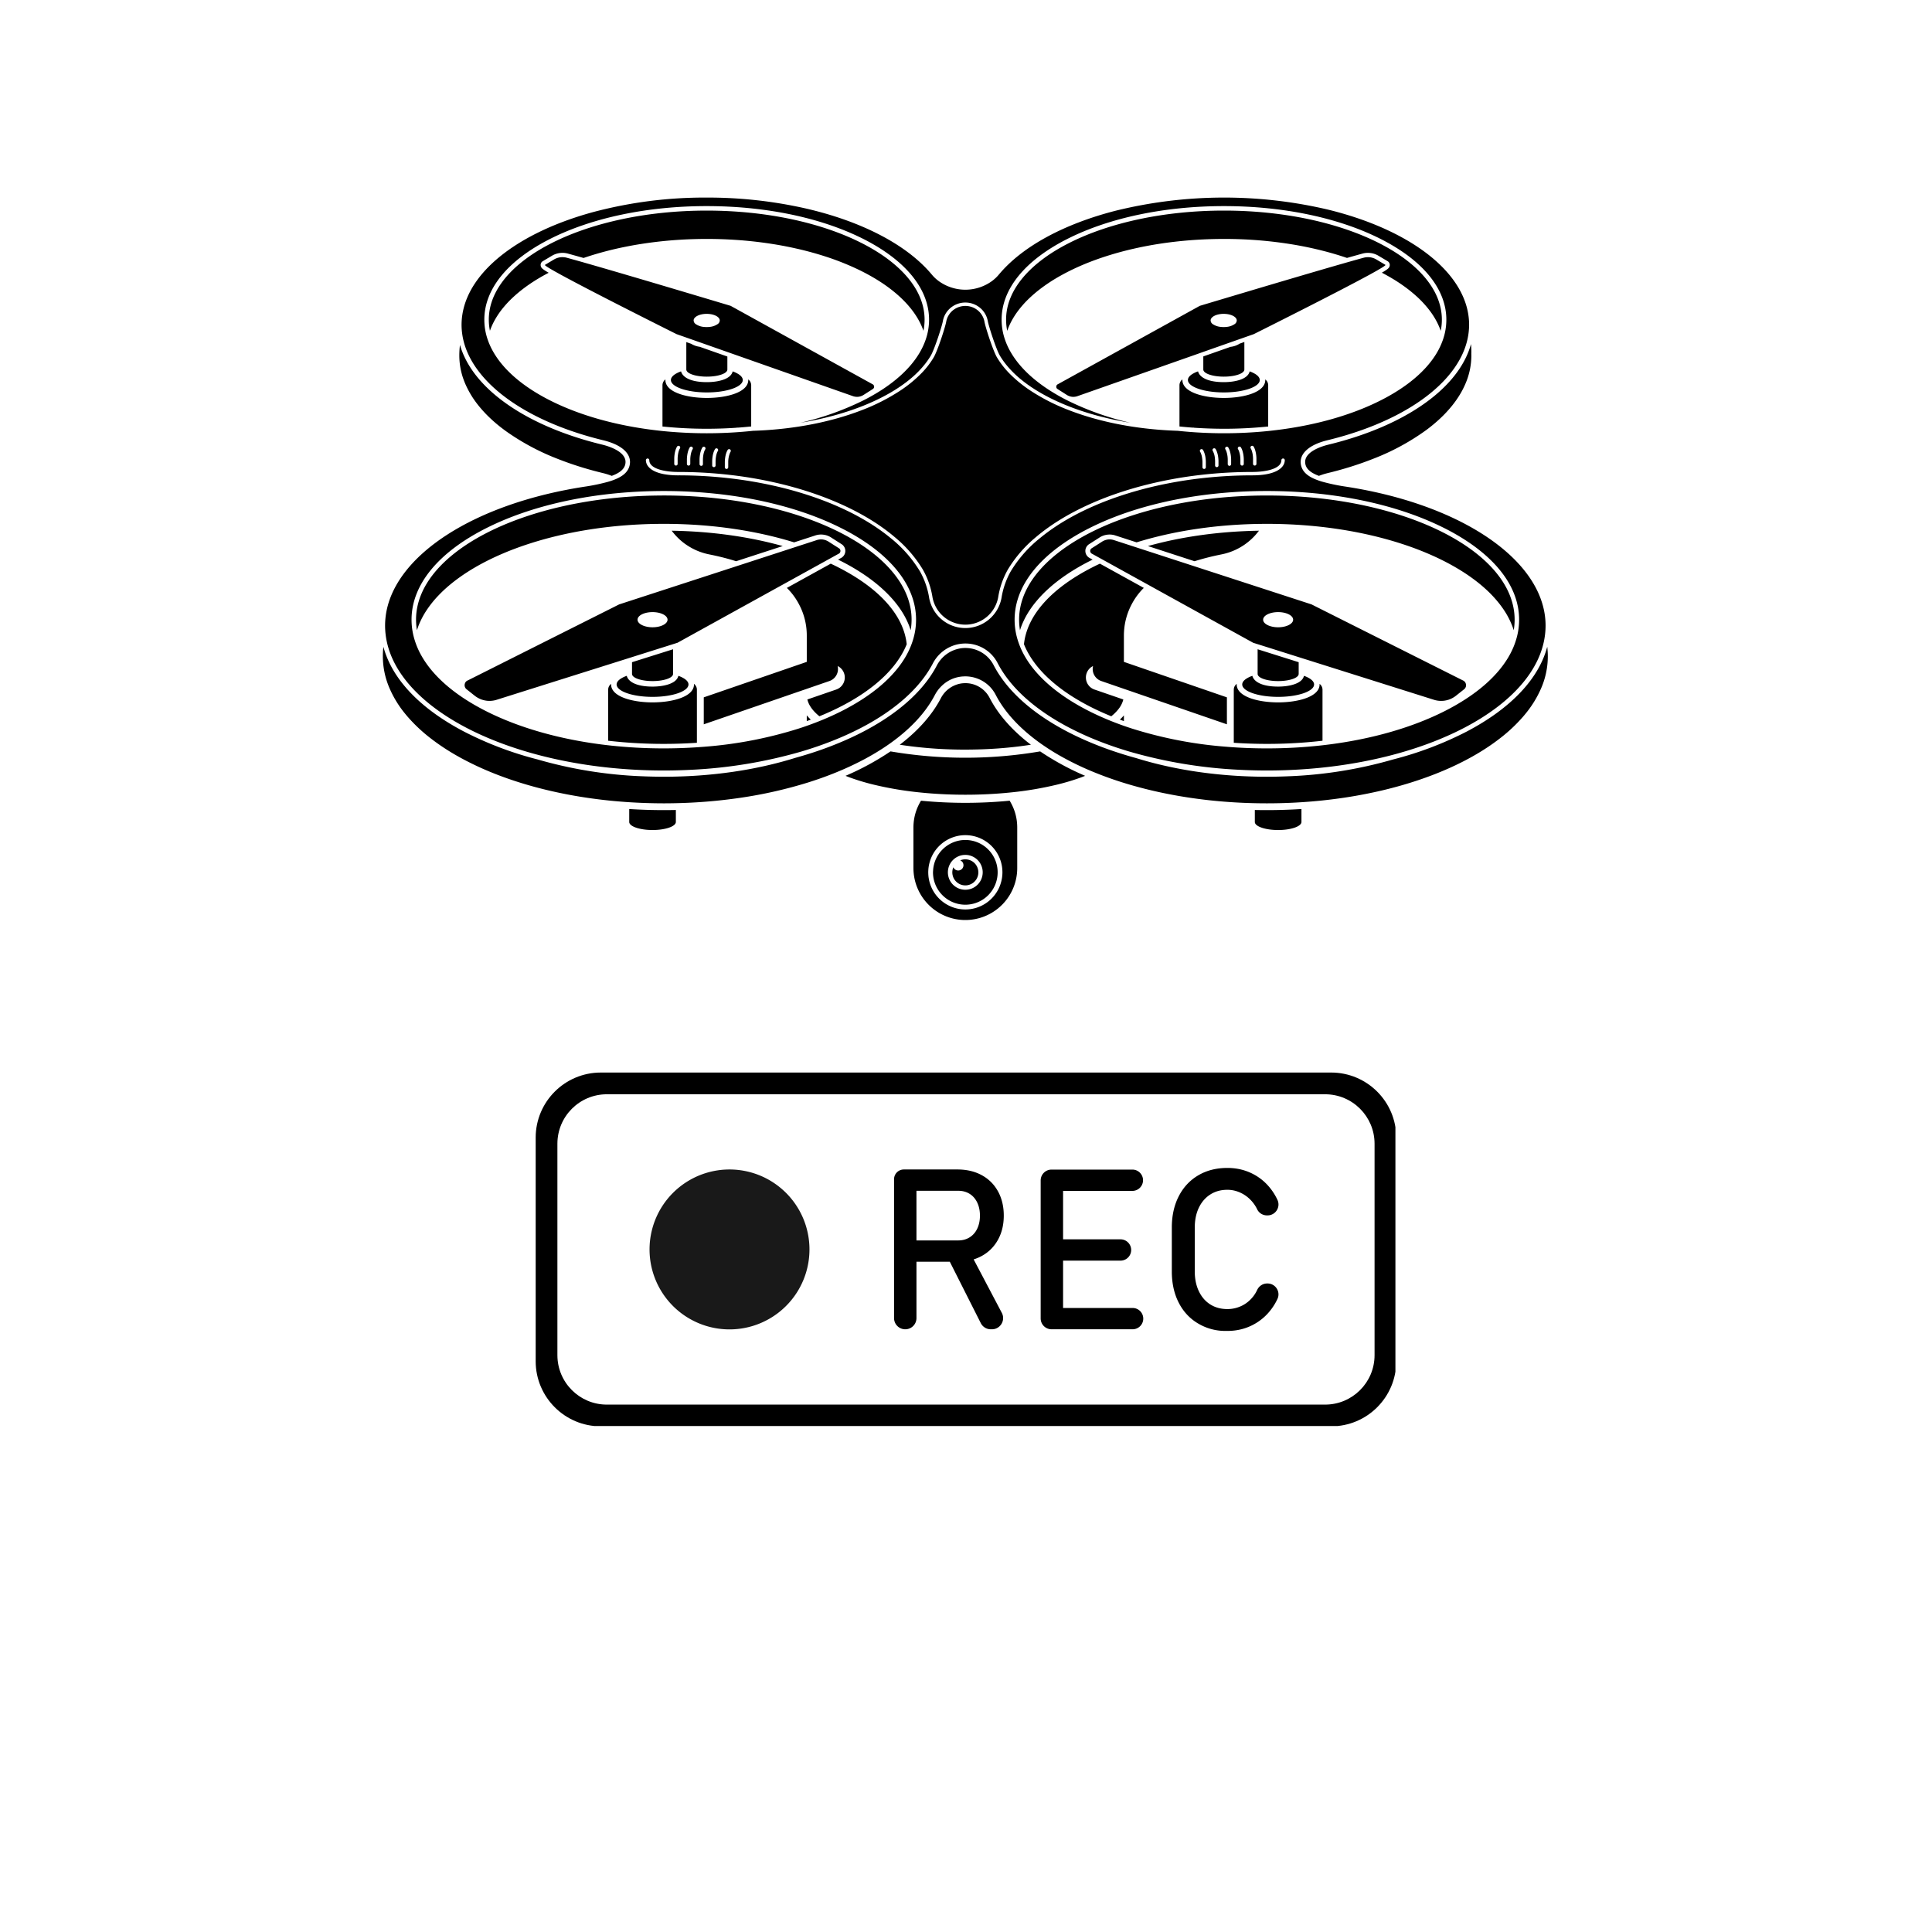 <svg xmlns="http://www.w3.org/2000/svg" width="1000" height="1000" version="1.0" viewBox="0 0 750 750"><defs><clipPath id="a"><path d="M148.09 76H601v281.75H148.09zm0 0"/></clipPath><clipPath id="b"><path d="M207.95 416.336H541.7v137.25H207.95zm0 0"/></clipPath></defs><g clip-path="url(#a)"><path d="M374.742 311.66c-5.898 0-11.672-.289-17.203-.832-1.969 3.223-2.95 6.723-2.945 10.5v15.68a20.7 20.7 0 0 0 .441 4.172 20.385 20.385 0 0 0 1.141 3.633 20.363 20.363 0 0 0 1.8 3.355 20.6 20.6 0 0 0 2.399 2.953 19.979 19.979 0 0 0 4.527 3.461 20.37 20.37 0 0 0 5.313 2.055c.617.14 1.242.254 1.875.34.629.082 1.262.136 1.894.16.637.023 1.27.015 1.907-.02a19.142 19.142 0 0 0 1.89-.199c.63-.094 1.25-.219 1.867-.375a19.625 19.625 0 0 0 3.586-1.273 20.392 20.392 0 0 0 1.688-.883 20.254 20.254 0 0 0 4.457-3.547 19.855 19.855 0 0 0 2.34-3 19.893 19.893 0 0 0 1.738-3.39 19.952 19.952 0 0 0 1.066-3.652c.122-.626.211-1.255.274-1.888.058-.633.09-1.27.09-1.902v-15.68c.008-3.777-.973-7.277-2.942-10.5-5.535.543-11.308.832-17.203.832zm0 41.395a14.41 14.41 0 0 1-2.633-.243 14.46 14.46 0 0 1-8.82-5.44 14.69 14.69 0 0 1-1.402-2.247 14.68 14.68 0 0 1-.969-2.465 14.746 14.746 0 0 1-.504-2.598 17.06 17.06 0 0 1-.07-1.417c0-.29.011-.579.031-.864.05-.93.195-1.844.426-2.742a14.346 14.346 0 0 1 4.222-7.05 14.172 14.172 0 0 1 2.215-1.669 14.507 14.507 0 0 1 5.172-1.926 14.59 14.59 0 0 1 2.766-.183c.93.027 1.844.144 2.75.351a14.382 14.382 0 0 1 5.047 2.23 14.244 14.244 0 0 1 3.84 3.969c.507.778.933 1.598 1.28 2.462.348.859.61 1.746.786 2.66.176.914.262 1.832.262 2.762 0 .207-.008.41-.016.617a14.518 14.518 0 0 1-1.27 5.32 14.45 14.45 0 0 1-5.313 6.168c-.772.5-1.585.918-2.437 1.262a14.245 14.245 0 0 1-5.363 1.043zm0-26.977a12.49 12.49 0 0 0-4.656.906c-.742.297-1.445.66-2.117 1.094a12.37 12.37 0 0 0-1.871 1.473 12.697 12.697 0 0 0-1.563 1.8c-.46.653-.86 1.34-1.191 2.067a12.476 12.476 0 0 0-.781 2.25 12.368 12.368 0 0 0-.344 2.36c-.012.206-.031.41-.031.62a12.578 12.578 0 0 0 5.578 10.442c.687.457 1.41.844 2.171 1.16a12.578 12.578 0 0 0 4.8.957 12.578 12.578 0 0 0 6.974-2.117c.684-.461 1.32-.98 1.902-1.563a12.579 12.579 0 0 0 1.559-1.906c.457-.683.844-1.406 1.16-2.172a12.578 12.578 0 0 0 .715-7.258 12.412 12.412 0 0 0-.715-2.355 12.452 12.452 0 0 0-2.719-4.074 12.49 12.49 0 0 0-6.422-3.441 12.578 12.578 0 0 0-2.449-.243zm0 19.324a6.875 6.875 0 0 1-1.523-.172 6.661 6.661 0 0 1-2.738-1.332 6.64 6.64 0 0 1-1.079-1.093 6.79 6.79 0 0 1-1.234-5.809c.125-.5.305-.98.539-1.437a6.79 6.79 0 0 1 1.96-2.336 6.71 6.71 0 0 1 1.321-.774 6.6 6.6 0 0 1 1.465-.46 6.89 6.89 0 0 1 1.527-.114 6.65 6.65 0 0 1 1.516.23 6.842 6.842 0 0 1 2.684 1.438 6.783 6.783 0 0 1 2.207 3.95 6.49 6.49 0 0 1 .086 1.53 6.59 6.59 0 0 1-.262 1.512c-.14.496-.34.965-.594 1.414-.25.45-.55.863-.898 1.246a6.659 6.659 0 0 1-2.254 1.63 6.666 6.666 0 0 1-2.723.573zm0-11.812c-.683 0-1.344.133-1.972.398a2.153 2.153 0 0 1 .793.598 1.996 1.996 0 0 1 .418.898c.03.164.046.329.035.496a1.914 1.914 0 0 1-.086.493 2.05 2.05 0 0 1-.203.457 2.006 2.006 0 0 1-.7.703 2.174 2.174 0 0 1-.457.203c-.16.047-.324.078-.492.086a2.108 2.108 0 0 1-.496-.035 2.27 2.27 0 0 1-.477-.157 1.995 1.995 0 0 1-.766-.625 2.19 2.19 0 0 1-.25-.433 5.026 5.026 0 0 0-.257 3.168c.082.351.203.687.36 1.012.16.324.347.628.57.914a5.173 5.173 0 0 0 1.644 1.367 5.025 5.025 0 0 0 2.059.566c.36.02.719 0 1.074-.058.356-.055.7-.149 1.035-.282a4.926 4.926 0 0 0 1.785-1.18c.25-.257.473-.538.664-.843.192-.309.348-.629.47-.969a4.979 4.979 0 0 0 .285-2.121 4.835 4.835 0 0 0-.2-1.055 5.023 5.023 0 0 0-2.746-3.148 4.918 4.918 0 0 0-1.023-.34 5.15 5.15 0 0 0-1.067-.113zm-46.512-32.414a67.814 67.814 0 0 0 2.985 1.105c.695.242 1.41.477 2.137.707a90.499 90.499 0 0 0 5.753 1.598 132.749 132.749 0 0 0 17.934 3.031c.89.094 1.79.18 2.7.258 4.8.414 9.827.637 15.003.637s10.2-.223 15-.637c.91-.078 1.809-.164 2.7-.258a132.749 132.749 0 0 0 17.933-3.031 96.796 96.796 0 0 0 2.367-.61 90.293 90.293 0 0 0 3.387-.988 85.64 85.64 0 0 0 2.137-.707 55.348 55.348 0 0 0 2.039-.738 54.7 54.7 0 0 0 .945-.367 105.288 105.288 0 0 1-17.465-9.485 172.723 172.723 0 0 1-29.043 2.457c-9.75 0-19.433-.82-29.043-2.457a105.613 105.613 0 0 1-17.469 9.485zm-15.043-23.469v2.215a103.72 103.72 0 0 0 1.563-.567 18.92 18.92 0 0 1-1.563-1.652zm67.715 13.188a181.247 181.247 0 0 0 6.145-.321l.21-.015c.923-.063 1.837-.137 2.743-.22l.262-.023c1.867-.164 3.695-.363 5.488-.586l.34-.043c1.277-.164 2.539-.34 3.777-.535l.328-.05c-.218-.168-.441-.336-.66-.504-6.933-5.414-12.11-11.375-15.383-17.715-.445-.86-1-1.645-1.664-2.352a10.461 10.461 0 0 0-2.242-1.816 10.57 10.57 0 0 0-2.648-1.137 10.416 10.416 0 0 0-2.86-.375c-.613 0-1.222.05-1.828.152-.816.153-1.601.391-2.363.72-.762.331-1.473.741-2.137 1.238a10.556 10.556 0 0 0-1.805 1.687 10.97 10.97 0 0 0-1.375 2.055c-3.296 6.316-8.484 12.254-15.421 17.648l-.528.399c.969.152 1.953.296 2.95.43A167.452 167.452 0 0 0 374.737 291c2.082-.004 4.137-.04 6.164-.11zm53.828-11.54c.52.192 1.04.383 1.567.567v-2.215a20.038 20.038 0 0 1-1.563 1.645zm29.145-61.535c.867-.27 1.758-.53 2.672-.789a107.28 107.28 0 0 1 5.539-1.379c.7-.152 1.41-.3 2.133-.445.703-.14 1.394-.312 2.074-.512a23.697 23.697 0 0 0 6.566-3.082c.5-.336.985-.695 1.461-1.07.102-.082.207-.164.313-.25a23.816 23.816 0 0 0 4.094-4.27c-15.329.243-30.016 2.297-43.098 5.957l18.098 5.891zm-199.68-8.078c.512.45 1.043.875 1.59 1.281a26.071 26.071 0 0 0 2.227 1.446c.265.152.535.3.804.445a23.948 23.948 0 0 0 6.45 2.293c2.89.574 5.582 1.223 8.078 1.934.828.238 1.625.48 2.414.73l18.097-5.89c-13.082-3.66-27.77-5.715-43.097-5.958.199.266.406.532.613.79a24.58 24.58 0 0 0 2.824 2.93zm60.93 10.348a90.31 90.31 0 0 0-2.629-1.278l-8.055 4.45-4.222 2.332-4.762 2.633a27.25 27.25 0 0 1 1.738 1.882 25.46 25.46 0 0 1 2.848 4.239 25.741 25.741 0 0 1 3.148 12.457v10.132l-3.148 1.083-36.84 12.69v10.47l36.84-12.692 3.148-1.082 8.782-3.027a4.913 4.913 0 0 0 2.722-2.293c.297-.54.485-1.113.567-1.723a4.86 4.86 0 0 0-.09-1.808 4.9 4.9 0 0 1 2.102 1.957 4.916 4.916 0 0 1 .66 2.793c-.028.488-.13.96-.301 1.422a4.796 4.796 0 0 1-.7 1.27 4.927 4.927 0 0 1-2.324 1.683l-11.195 3.855a9.1 9.1 0 0 0 1.027 2.485c.211.355.442.699.688 1.027.254.34.527.676.828 1.012a19.12 19.12 0 0 0 2.133 2c17.11-6.942 29.394-16.754 33.894-27.965-1.164-11.203-10.593-21.778-26.859-30.004zm111.172 36.847v-10.136c0-3.918.832-7.649 2.5-11.188.203-.43.426-.851.648-1.27a25.77 25.77 0 0 1 3.926-5.46c.211-.227.438-.442.656-.656l-4.761-2.633-4.223-2.332-8.055-4.45c-.886.418-1.77.84-2.629 1.278-16.265 8.226-25.695 18.8-26.855 30.004 4.5 11.21 16.785 21.023 33.894 27.965.215-.176.426-.352.63-.528a17.885 17.885 0 0 0 1.503-1.476c.301-.332.574-.668.828-1.008a9.623 9.623 0 0 0 1.715-3.512l-11.195-3.855a5.085 5.085 0 0 1-1.29-.668 4.908 4.908 0 0 1-1.034-1.016 4.796 4.796 0 0 1-.7-1.27 4.815 4.815 0 0 1-.3-1.421 4.916 4.916 0 0 1 .66-2.793 4.9 4.9 0 0 1 2.101-1.957 4.86 4.86 0 0 0-.09 1.808c.083.61.27 1.184.567 1.723a4.98 4.98 0 0 0 1.148 1.402c.47.395.993.692 1.575.89l8.78 3.028 3.15 1.082 36.835 12.688V270.71l-36.836-12.688zm-173.93 62.149v-4.645a227.23 227.23 0 0 1-4.676.047c-4.523 0-8.996-.14-13.425-.422v5.02c0 1.726 4.054 3.125 9.05 3.125s9.047-1.399 9.047-3.125zm7.02-53.617c.004.082.015.156.015.238 0 4.777-8.34 6.957-16.086 6.957-7.746 0-16.086-2.18-16.086-6.957 0-.082.012-.156.016-.238-.707.539-1.09 1.25-1.152 2.136v19.946a188.2 188.2 0 0 0 23.937 1.21c1.203-.011 2.403-.042 3.594-.077 2.324-.07 4.629-.184 6.91-.336v-20.743a2.833 2.833 0 0 0-1.148-2.136zm-25.957-2.73a4.434 4.434 0 0 1-.121-.387 11.11 11.11 0 0 0-2.325 1.105c-1.03.672-1.613 1.438-1.613 2.25 0 2.66 6.246 4.816 13.95 4.816 7.702 0 13.945-2.156 13.945-4.816 0-.812-.582-1.578-1.61-2.25a11.08 11.08 0 0 0-2.316-1.102 2.589 2.589 0 0 1-.113.387c-.997 2.77-5.754 3.793-9.907 3.793-6.277 0-9.136-1.863-9.89-3.797zm9.886 1.656c3.754 0 6.891-.895 7.735-2.102.12-.164.191-.348.219-.547.007-.035.011-.07.015-.105v-9.598l-15.937 5.023v4.579c.004.035.007.07.015.105.028.2.098.383.219.543.844 1.207 3.98 2.102 7.73 2.102zm251.907 54.69v-5.019a214.524 214.524 0 0 1-18.102.375v4.649c0 1.726 4.05 3.125 9.05 3.125 4.997 0 9.048-1.402 9.048-3.13zm7.023-53.616c.004.082.012.156.012.238 0 4.777-8.336 6.957-16.082 6.957s-16.086-2.18-16.086-6.957c0-.082.008-.156.015-.238-.707.539-1.09 1.25-1.152 2.136v20.743a191.792 191.792 0 0 0 10.504.414 188.213 188.213 0 0 0 23.938-1.207v-19.946c-.063-.89-.446-1.601-1.153-2.14zm-25.957-2.73a3.408 3.408 0 0 1-.121-.387 11.23 11.23 0 0 0-2.328 1.105c-1.027.672-1.61 1.438-1.61 2.25 0 2.66 6.243 4.816 13.946 4.816 7.703 0 13.949-2.156 13.949-4.816 0-.812-.582-1.578-1.613-2.25-.727-.457-1.5-.824-2.313-1.102-.031.133-.07.262-.117.387-.996 2.77-5.754 3.793-9.906 3.793-6.278 0-9.137-1.863-9.89-3.797zm9.887 1.656c3.754 0 6.89-.895 7.734-2.102.121-.164.192-.348.219-.547.004-.035.012-.07.016-.105v-4.579l-15.938-5.023v9.606c.004.035.008.07.016.105.023.2.097.383.214.543.844 1.207 3.981 2.102 7.731 2.102zm-205.711-117.11c.004.078.012.156.012.238 0 4.778-8.336 6.957-16.082 6.957-7.747 0-16.086-2.18-16.086-6.957 0-.082.011-.16.015-.238-.707.54-1.09 1.25-1.152 2.137v16.144c5.707.586 11.43.88 17.164.875 3.926 0 7.785-.132 11.574-.398a.648.648 0 0 1 .227-.043h.406c1.707-.125 3.394-.273 5.07-.45v-16.128c-.062-.887-.445-1.598-1.148-2.137zm-26.078-3.117c-.82.277-1.598.644-2.328 1.105-1.032.672-1.614 1.438-1.614 2.25 0 2.66 6.246 4.817 13.95 4.817 7.703 0 13.949-2.156 13.949-4.817 0-.812-.586-1.578-1.614-2.25-.73-.457-1.5-.824-2.316-1.101a2.589 2.589 0 0 1-.113.387c-.996 2.77-5.754 3.789-9.906 3.789-6.27 0-9.133-1.86-9.887-3.797a3.346 3.346 0 0 1-.121-.383zm2.398.11c.29.3.625.538 1 .718.317.16.64.297.977.41.386.13.777.242 1.175.336.426.098.88.18 1.356.254a21.17 21.17 0 0 0 3.102.215c.55 0 1.09-.02 1.605-.055a19.32 19.32 0 0 0 1.496-.16c.477-.07.93-.156 1.352-.254.398-.094.793-.207 1.18-.336.335-.113.66-.25.972-.41a3.4 3.4 0 0 0 1.004-.719 1.7 1.7 0 0 0 .125-.168c.086-.113.148-.234.191-.367a.913.913 0 0 0 .028-.176c.007-.035.011-.074.015-.109v-5.059l-10.746-3.777a8.336 8.336 0 0 1-3.277-1.152l-1.914-.672v10.664c.004.035.012.07.015.105a.913.913 0 0 0 .028.176c.043.133.11.254.191.367a1.7 1.7 0 0 0 .125.168zm224.38 3.007c.003.078.01.156.01.238 0 4.778-8.34 6.957-16.085 6.957-7.746 0-16.082-2.18-16.082-6.957 0-.082.008-.16.012-.238-.707.54-1.09 1.25-1.149 2.137v16.133c1.672.172 3.36.32 5.067.445h.402a.58.58 0 0 1 .23.047c3.785.258 7.645.39 11.575.398 5.738 0 11.457-.289 17.164-.879v-16.144c-.059-.887-.442-1.598-1.149-2.137zm-26.083-3.117a10.96 10.96 0 0 0-2.328 1.105c-1.027.672-1.61 1.438-1.61 2.25 0 2.66 6.243 4.817 13.946 4.817 7.703 0 13.95-2.156 13.95-4.817 0-.812-.587-1.578-1.614-2.25-.727-.457-1.5-.824-2.313-1.101-.031.133-.07.262-.117.387-.996 2.77-5.754 3.789-9.906 3.789-6.27 0-9.13-1.86-9.883-3.797a2.737 2.737 0 0 1-.125-.383zm2.273-.063c.04.063.082.118.125.172.293.301.625.54 1.004.72.313.16.637.296.973.41.387.128.781.241 1.18.335.422.098.875.18 1.351.254a21.17 21.17 0 0 0 3.102.215c.55 0 1.09-.02 1.605-.055a23.93 23.93 0 0 0 1.496-.16c.477-.07.93-.156 1.356-.254.398-.094.793-.207 1.18-.336a7.5 7.5 0 0 0 .972-.41c.375-.18.711-.418 1.004-.719.043-.054.086-.109.125-.172.082-.109.145-.234.192-.367.011-.054.02-.113.023-.175a.981.981 0 0 0 .016-.106v-10.7l-1.801.634a8.335 8.335 0 0 1-3.574 1.257l-10.563 3.711v5.098c.004.035.008.074.016.11a.913.913 0 0 0 .027.175c.043.13.106.254.188.367zm88.856 10.102c-9.984 8.023-23.992 14.387-40.508 18.398l-.098.024-.835.223c-3.004.847-9.032 3.12-7.993 7.464.47 1.954 2.301 3.332 5.235 4.418.133-.054.265-.109.394-.156a25.12 25.12 0 0 1 1.899-.629c.539-.156.957-.258 1.191-.316 2.055-.496 4.07-1.031 6.043-1.606.988-.285 1.961-.578 2.926-.882a126.8 126.8 0 0 0 8.379-2.954 90.508 90.508 0 0 0 20.933-11.328c.645-.48 1.278-.965 1.887-1.46a57.813 57.813 0 0 0 3.484-3.028 47.919 47.919 0 0 0 4.461-4.79 38.76 38.76 0 0 0 3.493-5.054 33.32 33.32 0 0 0 1.753-3.504 27.538 27.538 0 0 0 2.32-11.039c0-.234-.007-.472-.015-.707.008-.238.016-.472.016-.71 0-.997-.051-2-.145-3-2.027 7.367-7.05 14.39-14.82 20.636zm13.113 129.809a135.59 135.59 0 0 1-28.484 10.793 169.437 169.437 0 0 1-40.985 6.55c-1.414.059-2.832.102-4.257.13a175.29 175.29 0 0 1-3.801.042c-18.613 0-36-2.652-50.774-7.25a148.198 148.198 0 0 1-6.512-1.938 136.242 136.242 0 0 1-13.616-5.167 117.16 117.16 0 0 1-4.102-1.914c-14.598-7.16-25.578-16.434-31.07-27.067a11.9 11.9 0 0 0-1.036-1.656 12.106 12.106 0 0 0-1.28-1.473 12.756 12.756 0 0 0-1.5-1.254 12.754 12.754 0 0 0-1.68-.996 12.254 12.254 0 0 0-3.72-1.148 12.425 12.425 0 0 0-3.89.066c-.949.176-1.867.453-2.754.836a12.51 12.51 0 0 0-2.488 1.434 12.524 12.524 0 0 0-2.102 1.965 12.563 12.563 0 0 0-1.601 2.386c-5.512 10.563-16.461 19.778-30.988 26.903a125.02 125.02 0 0 1-4.106 1.91 136.47 136.47 0 0 1-13.61 5.168c-1.038.336-2.085.66-3.148.976-1.05.313-2.11.618-3.183.915-14.809 4.625-32.262 7.3-50.95 7.3a204.434 204.434 0 0 1-8.058-.168 169.252 169.252 0 0 1-40.984-6.554 135.793 135.793 0 0 1-28.485-10.79c-17.168-8.988-27.992-20.456-31.312-32.91-.028.2-.055.395-.078.594a31.33 31.33 0 0 0-.149 3.035c.016 4.5.95 8.797 2.793 12.899a41.457 41.457 0 0 0 5.777 9.336c.344.426.7.851 1.063 1.27a62.056 62.056 0 0 0 8.992 8.429 81.695 81.695 0 0 0 4.637 3.328 87.277 87.277 0 0 0 5.07 3.14 97.178 97.178 0 0 0 4.246 2.309c1.656.852 3.36 1.68 5.113 2.477a127.123 127.123 0 0 0 8.235 3.39c1.426.532 2.875 1.043 4.351 1.54 1.477.496 2.977.972 4.5 1.433.758.227 1.528.453 2.301.672a158.209 158.209 0 0 0 7.102 1.848c1.469.347 2.953.68 4.46.992.97.203 1.942.398 2.923.59a188.804 188.804 0 0 0 12.87 2c3.669.445 7.403.789 11.208 1.031 4.402.285 8.875.426 13.425.434 1.567 0 3.125-.02 4.672-.055a202.603 202.603 0 0 0 24.786-2.055 172.468 172.468 0 0 0 26.402-5.941 153.663 153.663 0 0 0 5.543-1.856 131.415 131.415 0 0 0 5.309-2.023c.163-.067.328-.137.492-.203a117.664 117.664 0 0 0 9.367-4.313 100.145 100.145 0 0 0 5.965-3.336c.601-.367 1.191-.734 1.773-1.105a82.458 82.458 0 0 0 3.676-2.477c7.77-5.547 13.668-11.847 17.223-18.656a13.686 13.686 0 0 1 2.793-3.684c1.921-1.812 4.18-2.945 6.78-3.398.372-.059.739-.11 1.11-.14.121-.008.246-.008.367-.016.246-.016.493-.031.735-.031h.058c.313 0 .621.011.93.03.043 0 .082.012.121.012.29.024.578.055.863.098.11.016.22.04.328.055.215.039.426.078.641.12.121.028.246.063.367.09.196.052.39.102.582.16l.371.118c.188.063.375.133.563.203.121.043.238.09.355.137.192.082.383.168.57.258.106.05.212.094.313.148.223.113.445.235.66.36.063.035.125.066.188.105.277.164.547.34.812.527.067.047.133.102.2.149.191.144.382.285.566.437a23.2 23.2 0 0 1 .73.645c.09.09.18.183.274.27.137.14.277.288.41.433l.258.293c.129.156.258.312.383.476.074.098.152.196.226.297.133.184.254.364.375.551.063.09.121.18.18.27.172.28.34.57.492.867 3.543 6.871 9.477 13.226 17.297 18.812a97.274 97.274 0 0 0 5.324 3.508 99.002 99.002 0 0 0 2.922 1.703 113.847 113.847 0 0 0 12.547 6.028 141.573 141.573 0 0 0 11.234 4.047c1.258.394 2.535.777 3.825 1.144a168.11 168.11 0 0 0 12.027 2.95 177.12 177.12 0 0 0 8.437 1.542 196.079 196.079 0 0 0 8.735 1.184 204.421 204.421 0 0 0 18.27 1.21c1.55.036 3.109.052 4.675.052 4.543 0 9.02-.141 13.422-.43a197.244 197.244 0 0 0 16.437-1.735 183.076 183.076 0 0 0 15.028-2.878c.804-.192 1.601-.387 2.398-.586 1.59-.403 3.156-.825 4.703-1.262.774-.219 1.54-.445 2.301-.676 1.524-.457 3.024-.933 4.496-1.43a141.82 141.82 0 0 0 6.473-2.347c2.098-.824 4.14-1.684 6.121-2.582a113.67 113.67 0 0 0 5.742-2.801 104.802 104.802 0 0 0 3.613-1.984 93.242 93.242 0 0 0 5.07-3.141 81.385 81.385 0 0 0 4.637-3.332 61.815 61.815 0 0 0 8.993-8.426c.363-.422.718-.844 1.062-1.273a41.5 41.5 0 0 0 5.781-9.332 31.08 31.08 0 0 0 2.422-8.106c.438-2.812.489-5.633.153-8.46-3.305 12.464-14.133 23.945-31.32 32.945zM190.22 128.324a26.144 26.144 0 0 1 1.355-3.152 32.152 32.152 0 0 1 4.028-6.024 40.487 40.487 0 0 1 3.598-3.773 51.853 51.853 0 0 1 4.28-3.563 61.084 61.084 0 0 1 3.63-2.523 70.366 70.366 0 0 1 4.734-2.785c.379-.207.761-.41 1.148-.613l-.066-.04c-2.344-1.382-2.946-1.855-3.043-2.816a1.684 1.684 0 0 1 .633-1.512l.09-.07.097-.058 3.574-2.122a7.908 7.908 0 0 1 2.989-1.039 7.844 7.844 0 0 1 3.16.204c1.652.449 3.73 1.03 6.11 1.707a130.58 130.58 0 0 1 1.745-.582c1.156-.376 2.332-.735 3.524-1.083a130.695 130.695 0 0 1 11.203-2.726 135.15 135.15 0 0 1 5.922-1.055 161.82 161.82 0 0 1 21.011-1.886 169.5 169.5 0 0 1 13.137.164c5.586.285 11.145.855 16.672 1.722a131.961 131.961 0 0 1 5.926 1.055c1.293.258 2.57.531 3.832.82.633.14 1.258.29 1.879.442a125.466 125.466 0 0 1 9.011 2.546 102.692 102.692 0 0 1 12.899 5.126 82.646 82.646 0 0 1 5.656 3.003 67.166 67.166 0 0 1 3.863 2.422c.82.555 1.614 1.121 2.383 1.7 6.559 4.91 11.172 10.535 13.285 16.601a21.38 21.38 0 0 0 .438-4.316c0-23.348-37.942-42.344-84.582-42.344-46.637 0-84.586 18.992-84.586 42.34.004 1.453.148 2.894.437 4.316.012-.031.02-.062.028-.086zm-28.715 112.238a24.79 24.79 0 0 0 .351 4.094c.223-.707.47-1.41.75-2.11a32.474 32.474 0 0 1 3.13-5.847 41.167 41.167 0 0 1 4.472-5.539 52.278 52.278 0 0 1 2.14-2.117 57.81 57.81 0 0 1 2.34-2.055 65.802 65.802 0 0 1 3.856-2.96 69.648 69.648 0 0 1 2.793-1.891 78.81 78.81 0 0 1 2.969-1.82 87.485 87.485 0 0 1 3.132-1.743 103.314 103.314 0 0 1 4.997-2.469 114.79 114.79 0 0 1 7.187-3 129.69 129.69 0 0 1 5.758-2.015c14.523-4.711 31.691-7.516 50.125-7.719a132.55 132.55 0 0 1 2.187-.016c.446 0 .891.004 1.34.008 18.024.121 34.864 2.73 49.235 7.18l8.148-2.652a7.078 7.078 0 0 1 3.316-.317 7.09 7.09 0 0 1 3.102 1.207l3.48 2.219.407.258c.469.3.832.699 1.086 1.195.257.496.37 1.02.34 1.578a3.015 3.015 0 0 1-.504 1.535 3.013 3.013 0 0 1-1.207 1.07l-1.102.606c.887.438 1.758.88 2.613 1.332a88.178 88.178 0 0 1 3.133 1.742c.82.48 1.617.97 2.402 1.465.672.422 1.336.852 1.98 1.29a66.285 66.285 0 0 1 5.231 3.913c.813.676 1.59 1.36 2.336 2.059a47.77 47.77 0 0 1 2.145 2.113 43.87 43.87 0 0 1 2.84 3.285 37.76 37.76 0 0 1 1.633 2.254 32.023 32.023 0 0 1 3.128 5.852c.282.695.528 1.398.75 2.105a24.83 24.83 0 0 0 .352-4.09c0-10.91-7.266-20.976-19.496-29.066a77.756 77.756 0 0 0-3.508-2.184c-17.656-10.375-43.906-16.964-73.18-16.964-.582 0-1.164.007-1.742.011-1.05.012-2.101.028-3.144.051-50.778 1.281-91.301 22.387-91.301 48.153zM413.758 105.91a83.235 83.235 0 0 1 2.894-1.441 97.907 97.907 0 0 1 7.793-3.29c.547-.199 1.098-.402 1.653-.6 1.109-.395 2.242-.774 3.39-1.141a126.346 126.346 0 0 1 10.461-2.856c.742-.168 1.492-.336 2.242-.496a148.859 148.859 0 0 1 13.844-2.242 152.33 152.33 0 0 1 6.227-.598c1.398-.11 2.812-.2 4.234-.27a154.65 154.65 0 0 1 4.3-.163c1.442-.04 2.895-.055 4.352-.055 9.114-.016 18.16.722 27.149 2.222 1.965.336 3.902.704 5.805 1.106a141.525 141.525 0 0 1 5.14 1.195 121.637 121.637 0 0 1 9.653 2.848 590.952 590.952 0 0 1 6.054-1.692 7.914 7.914 0 0 1 3.16-.203 7.908 7.908 0 0 1 2.989 1.04l3.578 2.124.094.055.09.07c.23.18.398.407.511.676.113.27.156.547.125.836-.101.961-.703 1.438-3.047 2.817a.211.211 0 0 0 .086.058c.68.356 1.34.715 1.992 1.082.711.395 1.407.797 2.086 1.207a64.632 64.632 0 0 1 4.09 2.668c.676.48 1.336.965 1.973 1.457a47.69 47.69 0 0 1 1.578 1.274c.547.453 1.082.91 1.594 1.379a40.7 40.7 0 0 1 5.199 5.648 31.026 31.026 0 0 1 2.566 3.996c.309.57.59 1.152.848 1.734a26.402 26.402 0 0 1 .828 2.075c.293-1.43.441-2.875.441-4.332 0-23.352-37.945-42.348-84.582-42.348-46.64 0-84.586 18.996-84.586 42.344.004 1.46.149 2.906.442 4.336.133-.38.273-.758.422-1.133a30.75 30.75 0 0 1 .726-1.652c.336-.688.7-1.368 1.098-2.043.395-.672.824-1.34 1.281-2a38.706 38.706 0 0 1 4.938-5.72 46.398 46.398 0 0 1 1.87-1.702c.388-.332.778-.664 1.177-.989a58.544 58.544 0 0 1 3.074-2.324 63.513 63.513 0 0 1 4.086-2.672c.68-.41 1.379-.808 2.086-1.207.66-.363 1.32-.722 1.996-1.078zm-232.57 44.324a36.212 36.212 0 0 0 2.246 4.012 40.878 40.878 0 0 0 2.441 3.344 48.317 48.317 0 0 0 4.46 4.789 59.327 59.327 0 0 0 3.481 3.027 75.87 75.87 0 0 0 2.715 2.055 91.775 91.775 0 0 0 20.11 10.73 124.65 124.65 0 0 0 5.515 2.02 134.1 134.1 0 0 0 8.781 2.648c1.008.266 2.028.524 3.051.774.215.054.59.144 1.067.281.82.23 1.629.504 2.422.816 2.93-1.082 4.761-2.46 5.23-4.417 1.168-4.86-6.535-7.13-8.922-7.711-16.515-4.008-30.523-10.372-40.512-18.395-7.652-6.148-12.628-13.055-14.714-20.293-.004.05-.016.102-.02.152a32.981 32.981 0 0 0-.23 3.926 27.257 27.257 0 0 0 1.62 9.25c.368 1.02.786 2.016 1.258 2.992zm312.351 42.13c-.582-.009-1.16-.012-1.746-.012-29.27 0-55.523 6.59-73.18 16.96a82.759 82.759 0 0 0-3.504 2.184c-12.23 8.086-19.496 18.16-19.496 29.066 0 1.375.117 2.739.348 4.09.223-.707.469-1.41.75-2.105a32.343 32.343 0 0 1 3.129-5.848 37.835 37.835 0 0 1 1.633-2.258c1.52-1.93 3.18-3.73 4.984-5.398a55.846 55.846 0 0 1 3.574-3.059 68.223 68.223 0 0 1 3.992-2.91c.465-.316.938-.629 1.418-.937a84.861 84.861 0 0 1 6.102-3.559 95.685 95.685 0 0 1 2.61-1.332l-1.102-.605c-.5-.25-.903-.606-1.207-1.07a3.015 3.015 0 0 1-.504-1.536 2.993 2.993 0 0 1 .34-1.578 3.049 3.049 0 0 1 1.086-1.195l.406-.258 3.48-2.219a7.14 7.14 0 0 1 3.09-1.207 7.116 7.116 0 0 1 3.301.309l8.176 2.656c14.375-4.445 31.215-7.05 49.238-7.176.445 0 .89-.008 1.34-.008.73 0 1.46.004 2.187.012 18.434.207 35.602 3.012 50.125 7.723 1.97.636 3.887 1.308 5.758 2.015a116.242 116.242 0 0 1 7.188 3 99.122 99.122 0 0 1 4.996 2.47 84.059 84.059 0 0 1 6.101 3.562 67.861 67.861 0 0 1 6.649 4.847c.808.676 1.59 1.36 2.336 2.055a46.5 46.5 0 0 1 4.976 5.398 41.119 41.119 0 0 1 1.637 2.254 32.246 32.246 0 0 1 3.125 5.852c.285.695.531 1.398.754 2.105.23-1.351.348-2.714.348-4.09 0-25.765-40.52-46.87-91.293-48.152a209.47 209.47 0 0 0-3.145-.047zm-312.785 90c15.004 7.894 34.453 13.495 56.21 15.702a206.253 206.253 0 0 0 31.255.77 185.052 185.052 0 0 0 42.793-7.07c1.027-.305 2.043-.618 3.047-.938a136.736 136.736 0 0 0 12.265-4.539 120.645 120.645 0 0 0 4.051-1.816 112.66 112.66 0 0 0 4.293-2.137c12.812-6.738 22.453-15.195 27.46-24.785a14.324 14.324 0 0 1 4.224-4.957 14.326 14.326 0 0 1 5.976-2.578 14.528 14.528 0 0 1 2.438-.207 14.062 14.062 0 0 1 7.32 2.03 14.065 14.065 0 0 1 2.976 2.419 13.961 13.961 0 0 1 2.211 3.137c4.993 9.675 14.692 18.199 27.602 24.98a117.225 117.225 0 0 0 8.273 3.922 137.27 137.27 0 0 0 12.27 4.539c1.008.32 2.023.633 3.05.937a185.04 185.04 0 0 0 42.798 7.063 206.195 206.195 0 0 0 31.25-.77c21.761-2.203 41.21-7.804 56.214-15.703 17.82-9.375 29.36-21.984 31.043-35.96a28.998 28.998 0 0 0-.144-8.122c-3.66-23.027-34.656-42.996-77.89-49.476a74.843 74.843 0 0 1-8.329-1.782 25.217 25.217 0 0 1-3.527-1.285c-2.63-1.222-4.266-2.797-4.801-5.015-.543-2.286.266-4.383 2.23-6.121 1.766-1.563 4.461-2.84 7.981-3.692 10.953-2.66 20.629-6.344 28.7-10.758 15.491-8.476 25.03-19.668 26.183-31.597a25.49 25.49 0 0 0 .133-2.442 26.435 26.435 0 0 0-1.07-7.41c-4.81-16.531-25.45-30.402-53.614-37.308a176.338 176.338 0 0 0-41.313-4.696 176.162 176.162 0 0 0-41.266 5.113c-19.905 5.118-36.198 13.801-45.374 24.876a15.026 15.026 0 0 1-3.656 3.136 17.444 17.444 0 0 1-4.454 1.965 17.498 17.498 0 0 1-9.64 0 17.444 17.444 0 0 1-4.453-1.965 15.117 15.117 0 0 1-3.66-3.136c-9.704-11.711-27.364-20.75-48.84-25.72a171.837 171.837 0 0 0-38.63-4.269 168.07 168.07 0 0 0-44.058 5.625c-27.398 7.461-46.969 21.653-50.52 38.324a26.277 26.277 0 0 0-.585 5.47 25.37 25.37 0 0 0 .226 3.312c2.332 17.797 23.317 33.84 54.79 41.484 7.433 1.805 11.25 5.473 10.21 9.809-.535 2.218-2.172 3.793-4.797 5.015a24.77 24.77 0 0 1-3.542 1.29c-2.735.75-5.5 1.34-8.301 1.777-43.828 6.566-75.07 26.984-78.04 50.402a30.108 30.108 0 0 0-.234 3.652c.004 1.243.086 2.485.242 3.72 1.758 13.905 13.278 26.444 31.024 35.784zm208.023-50.192a14.418 14.418 0 0 1-1.734 4.605 14.21 14.21 0 0 1-1.434 2.008 14.18 14.18 0 0 1-1.757 1.735 14.343 14.343 0 0 1-4.266 2.441 14.396 14.396 0 0 1-4.844.848 14.396 14.396 0 0 1-4.844-.848 14.18 14.18 0 0 1-2.238-1.035 14.25 14.25 0 0 1-5.219-5.149 14.069 14.069 0 0 1-1.066-2.23 13.929 13.929 0 0 1-.668-2.375 30.693 30.693 0 0 0-3.582-10.371 49.108 49.108 0 0 0-11.46-12.992 65.964 65.964 0 0 0-3.321-2.563c-8.133-5.906-18.442-10.848-30.137-14.52a145.702 145.702 0 0 0-11.992-3.203 163.537 163.537 0 0 0-16.774-2.828 174.014 174.014 0 0 0-20.125-1.164 29.844 29.844 0 0 1-5.562-.46c-.078-.016-.152-.028-.227-.044-4.906-.984-6.789-3.25-6.789-5.402a.618.618 0 0 1 .2-.453.637.637 0 0 1 .46-.188c.176 0 .329.063.457.188a.618.618 0 0 1 .2.453c0 3.387 6.066 4.59 11.261 4.59a174.005 174.005 0 0 1 20.125 1.156 162.326 162.326 0 0 1 22.422 4.176c3.63.953 7.145 2.016 10.547 3.195 10.711 3.719 20.145 8.52 27.664 14.16a69.283 69.283 0 0 1 3.27 2.606 49.628 49.628 0 0 1 10.922 12.629 31.982 31.982 0 0 1 3.742 10.804 13.006 13.006 0 0 0 1.574 4.176 13.32 13.32 0 0 0 1.3 1.824 13.003 13.003 0 0 0 9.86 4.55c.75.001 1.492-.065 2.23-.194a12.894 12.894 0 0 0 4.196-1.512 13.003 13.003 0 0 0 1.844-1.273c.574-.477 1.105-1 1.593-1.57.485-.57.918-1.18 1.301-1.825a13.006 13.006 0 0 0 1.574-4.176 31.982 31.982 0 0 1 3.743-10.804 49.628 49.628 0 0 1 10.922-12.63 67.82 67.82 0 0 1 3.27-2.605c7.519-5.636 16.956-10.441 27.663-14.16a142.923 142.923 0 0 1 10.547-3.195 162.326 162.326 0 0 1 22.422-4.176 174.005 174.005 0 0 1 20.125-1.156c5.195 0 11.262-1.203 11.262-4.59a.618.618 0 0 1 .199-.453.635.635 0 0 1 .457-.188c.18 0 .332.063.46.188a.618.618 0 0 1 .2.453c0 2.855-3.305 5.906-12.578 5.906a174.859 174.859 0 0 0-20.125 1.164c-5.64.653-11.23 1.594-16.774 2.828a146.852 146.852 0 0 0-11.992 3.204c-11.695 3.671-22.004 8.613-30.136 14.52a65.964 65.964 0 0 0-3.32 2.562 49.108 49.108 0 0 0-11.462 12.992 30.785 30.785 0 0 0-3.586 10.37zm96.743-58.121a.641.641 0 0 1-.07-.492.63.63 0 0 1 .292-.403.659.659 0 0 1 .898.195c.255.422.454.872.598 1.344.258.852.414 1.723.477 2.61.027.402.031.672.031.707v2.078a.644.644 0 0 1-.203.453.622.622 0 0 1-.457.187.637.637 0 0 1-.461-.187.656.656 0 0 1-.2-.453v-2.078c0-.008 0-.246-.027-.614a9.648 9.648 0 0 0-.527-2.617 4.06 4.06 0 0 0-.351-.73zm-13.918 3.68a7.057 7.057 0 0 0-.809-2.7.645.645 0 0 1-.086-.5.647.647 0 0 1 .297-.41.634.634 0 0 1 .496-.082.65.65 0 0 1 .41.293c.149.246.277.5.387.766a9.87 9.87 0 0 1 .637 2.66c.05.41.078.82.082 1.234v1.715a.63.63 0 0 1-.2.453.637.637 0 0 1-.46.188.635.635 0 0 1-.458-.188.63.63 0 0 1-.199-.453v-1.715a12.382 12.382 0 0 0-.097-1.262zm4.097-3.317a.63.63 0 0 1-.082-.5.66.66 0 0 1 1.203-.2c.262.438.465.9.614 1.391.253.864.41 1.743.464 2.641.024.36.028.598.028.629v1.809a.66.66 0 0 1-.203.457.67.67 0 0 1-.457.203.682.682 0 0 1-.66-.66v-1.809c0-.008 0-.246-.028-.613a9.677 9.677 0 0 0-.535-2.64 4.223 4.223 0 0 0-.344-.708zm4.91-.039a.634.634 0 0 1-.082-.496.626.626 0 0 1 .293-.41.638.638 0 0 1 .496-.086.64.64 0 0 1 .414.297c.243.406.438.836.579 1.289.265.855.43 1.73.492 2.625.031.426.035.707.035.742v1.75a.64.64 0 0 1-.195.469.628.628 0 0 1-.465.191.611.611 0 0 1-.418-.156.627.627 0 0 1-.219-.387.584.584 0 0 1-.023-.113v-1.754c0-.008 0-.277-.036-.684a9.363 9.363 0 0 0-.55-2.632 4.5 4.5 0 0 0-.32-.645zM467 174.66c.055.09.11.184.16.281a8.55 8.55 0 0 1 .805 2.676c.086.567.133 1.133.14 1.703v2.078a.624.624 0 0 1-.199.454.637.637 0 0 1-.46.187.635.635 0 0 1-.458-.187.624.624 0 0 1-.199-.454v-2.078a12.04 12.04 0 0 0-.168-1.761 6.952 6.952 0 0 0-.578-1.914 4.93 4.93 0 0 0-.16-.286.627.627 0 0 1-.082-.5.636.636 0 0 1 .289-.41.635.635 0 0 1 .496-.078c.176.04.312.137.414.29zm-205.258 4.063v-.711c0-.117.012-2.903 1.106-4.66a.62.62 0 0 1 .41-.278.634.634 0 0 1 .488.082.655.655 0 0 1 .219.895c-.89 1.433-.906 3.941-.906 3.965v2.074a.65.65 0 0 1-.66.64.634.634 0 0 1-.458-.183.652.652 0 0 1-.203-.457zm4.91 1.277v-1.66c0-.117.012-2.903 1.106-4.66a.63.63 0 0 1 .41-.285.626.626 0 0 1 .492.085.651.651 0 0 1 .215.898c-.742 1.196-.906 3.267-.906 3.962v1.75a.53.53 0 0 1-.024.113.647.647 0 0 1-1.101.352.631.631 0 0 1-.196-.465zm4.91.184v-1.809c0-.117.012-2.906 1.106-4.66a.63.63 0 0 1 .41-.285.64.64 0 0 1 .492.082c.153.097.25.23.29.406a.624.624 0 0 1-.075.492c-.894 1.434-.906 3.942-.906 3.965v1.809c0 .14-.04.273-.125.386a.64.64 0 0 1-.734.239.646.646 0 0 1-.329-.246.638.638 0 0 1-.132-.38zm4.907.406v-1.598c0-.117.015-2.902 1.11-4.66a.64.64 0 0 1 .405-.281.66.66 0 0 1 .711.98c-.89 1.434-.91 3.938-.91 3.961v1.715a.63.63 0 0 1-.2.453.64.64 0 0 1-.456.184.65.65 0 0 1-.461-.184.63.63 0 0 1-.2-.453zm4.91-.465v-.805c0-.117.016-2.906 1.105-4.66a.63.63 0 0 1 .41-.285.64.64 0 0 1 .493.082c.152.098.25.23.293.406.043.176.02.34-.075.496-.062.094-.109.203-.16.305a9.559 9.559 0 0 0-.746 3.656v2.078a.656.656 0 0 1-.199.454.637.637 0 0 1-.46.187.637.637 0 0 1-.462-.187.656.656 0 0 1-.2-.454zm279.437 24.953c18.637 9.426 28.903 22.027 28.903 35.484a26.545 26.545 0 0 1-1.196 7.864 30.283 30.283 0 0 1-2.375 5.637c-4.488 8.261-13.109 15.808-25.332 21.992-12.578 6.36-27.976 10.77-44.754 12.937-.89.113-1.78.223-2.671.324a190.818 190.818 0 0 1-21.594 1.207c-4.332 0-8.613-.14-12.844-.421a145.24 145.24 0 0 1-2.672-.2 162.525 162.525 0 0 1-36.836-7.07 123.896 123.896 0 0 1-6.21-2.18 110.08 110.08 0 0 1-3.462-1.382 106.635 106.635 0 0 1-6.996-3.215c-12.226-6.184-20.847-13.73-25.336-21.989a30.43 30.43 0 0 1-2.375-5.64 26.539 26.539 0 0 1-1.195-7.86c0-10.863 6.688-21.164 19.067-29.691a74.61 74.61 0 0 1 3.488-2.262 88.882 88.882 0 0 1 6.351-3.535c13.801-6.98 30.996-11.613 49.696-13.508a193.442 193.442 0 0 1 24.23-.902c24.215.605 46.824 5.668 64.11 14.41zM213.52 92.758c16.261-8.223 37.859-12.75 60.82-12.75 21.633 0 42.055 4.023 57.945 11.367.973.45 1.934.91 2.871 1.383 9.535 4.824 16.586 10.594 20.824 16.906 3.075 4.574 4.68 9.438 4.68 14.43a23.621 23.621 0 0 1-1.277 7.656 27.553 27.553 0 0 1-2.25 4.934c-4.055 7.03-11.52 13.457-21.977 18.75a110.383 110.383 0 0 1-24.394 8.671c17.843-2.921 33.207-9.066 42.883-17.226a38.35 38.35 0 0 0 5.48-5.61 29.458 29.458 0 0 0 2.203-3.203c1.426-2.425 4.32-11.324 4.695-13.421a8.505 8.505 0 0 1 1.141-2.993 8.636 8.636 0 0 1 1.77-2.07 8.923 8.923 0 0 1 2.714-1.59 8.825 8.825 0 0 1 3.094-.55 9.2 9.2 0 0 1 1.57.136 8.965 8.965 0 0 1 4.239 2.004 8.663 8.663 0 0 1 1.77 2.07 8.58 8.58 0 0 1 1.14 2.993c.375 2.097 3.27 11 4.695 13.421a29.934 29.934 0 0 0 2.82 3.957 40.487 40.487 0 0 0 5.946 5.739c9.719 7.722 24.605 13.527 41.797 16.343a110.422 110.422 0 0 1-24.39-8.671c-10.345-5.23-17.763-11.575-21.845-18.52a27.137 27.137 0 0 1-2.379-5.152 23.59 23.59 0 0 1-1.28-7.668c0-11.89 9.058-23.02 25.503-31.336 16.262-8.223 37.86-12.75 60.817-12.75 22.96 0 44.558 4.527 60.816 12.75 16.45 8.32 25.508 19.449 25.508 31.336a23.59 23.59 0 0 1-1.282 7.668c-.617 1.8-1.41 3.52-2.378 5.156-4.086 6.941-11.504 13.285-21.848 18.516-11.469 5.8-25.598 9.754-40.98 11.586-.891.105-1.778.21-2.672.3-5.707.582-11.426.871-17.164.868-5.774 0-11.532-.293-17.274-.88-.223-.023-.441-.05-.664-.074-.668-.023-1.34-.047-2.008-.078-14.574-.656-28.32-3.344-40.113-7.879a77.723 77.723 0 0 1-14.68-7.39 51.226 51.226 0 0 1-7.86-6.235 33.83 33.83 0 0 1-5.526-6.914c-1.512-2.574-4.461-11.64-4.856-13.86a7.317 7.317 0 0 0-1.055-2.667 7.304 7.304 0 0 0-1.992-2.074 7.541 7.541 0 0 0-2.082-1.024 7.613 7.613 0 0 0-2.293-.351c-.781 0-1.547.117-2.293.351a7.541 7.541 0 0 0-2.082 1.024 7.304 7.304 0 0 0-1.992 2.074 7.182 7.182 0 0 0-1.055 2.668c-.398 2.219-3.343 11.285-4.86 13.86a32.591 32.591 0 0 1-4.519 5.91 49.657 49.657 0 0 1-8.71 7.144 77.574 77.574 0 0 1-14.833 7.488c-11.793 4.531-25.543 7.219-40.117 7.88-.664.03-1.336.054-2.008.077-.218.024-.437.051-.66.075a170.049 170.049 0 0 1-34.437.011c-.899-.09-1.785-.195-2.672-.3-15.383-1.833-29.516-5.786-40.984-11.587-10.458-5.292-17.922-11.718-21.977-18.753a27.553 27.553 0 0 1-2.25-4.934 23.621 23.621 0 0 1-1.277-7.656c0-11.887 9.058-23.016 25.504-31.336zm39.261 97.914a192.34 192.34 0 0 1 24.23.902c18.7 1.89 35.895 6.528 49.696 13.508a86.552 86.552 0 0 1 6.352 3.531 77.941 77.941 0 0 1 3.488 2.266c12.379 8.527 19.066 18.828 19.066 29.687a26.59 26.59 0 0 1-1.195 7.864 30.505 30.505 0 0 1-2.375 5.636c-4.488 8.258-13.11 15.805-25.336 21.989a104.79 104.79 0 0 1-6.996 3.215c-1.133.476-2.29.933-3.461 1.378a124.675 124.675 0 0 1-6.211 2.184 162.74 162.74 0 0 1-36.836 7.07 196.075 196.075 0 0 1-15.516.621 191.73 191.73 0 0 1-21.593-1.207c-.895-.101-1.785-.21-2.672-.324-16.781-2.168-32.176-6.578-44.754-12.937-12.223-6.184-20.844-13.73-25.332-21.993a30.282 30.282 0 0 1-2.375-5.636 26.696 26.696 0 0 1-1.2-7.863c0-13.458 10.266-26.06 28.907-35.485 17.289-8.742 39.894-13.805 64.113-14.406zm85.934-41.52-55.09-30.43s-35.773-10.742-55.406-16.367a625.227 625.227 0 0 0-8.23-2.312 6.1 6.1 0 0 0-.743-.152l-.223-.024a6.514 6.514 0 0 0-.55-.035c-.047 0-.094-.012-.137-.012-.031 0-.063.008-.09.008-.242 0-.48.016-.719.047h-.035c-.25.035-.496.086-.738.148-.07.02-.14.043-.211.063-.18.05-.356.113-.531.18-.07.027-.14.054-.211.086a6.01 6.01 0 0 0-.68.343l-3.578 2.133c-.172.137 1.05.934 3.215 2.168.816.469 1.765.996 2.828 1.578 13.535 7.403 45.062 23.137 45.062 23.137l1.95.687 2.058.723 10.117 3.555 5.586 1.965 2.137.75 46.692 16.418c.222.07.445.129.671.168.063.011.13.02.192.027.18.027.36.043.539.047.055 0 .105.004.16.004.21 0 .426-.02.637-.047.039-.008.074-.02.113-.024.172-.03.344-.07.516-.12.066-.02.129-.044.195-.067.148-.047.289-.106.434-.172.058-.027.12-.05.18-.082.195-.098.382-.207.562-.332l3.453-2.2a1.02 1.02 0 0 0 .473-.695c.054-.28 0-.543-.157-.785a1.005 1.005 0 0 0-.437-.379zM274.34 121.84c2.8 0 5.07 1.152 5.07 2.566-.055.656-.363 1.153-.933 1.48a6.468 6.468 0 0 1-2.98 1.016 9.8 9.8 0 0 1-2.27.008 6.554 6.554 0 0 1-2.973-.988c-.598-.332-.926-.836-.988-1.516 0-1.418 2.27-2.566 5.074-2.566zm192.781 14.762 5.504-1.938 10.176-3.578 2.066-.727 1.852-.652s31.597-15.766 45.11-23.16a151.187 151.187 0 0 0 2.835-1.582c2.129-1.219 3.332-2.004 3.16-2.14l-3.57-2.122a6.61 6.61 0 0 0-.684-.348l-.21-.082a5.016 5.016 0 0 0-.532-.183l-.21-.063a6.674 6.674 0 0 0-.74-.148h-.03a6.411 6.411 0 0 0-.723-.047c-.027 0-.059-.008-.086-.008-.047 0-.094.008-.14.012a6.422 6.422 0 0 0-.547.035l-.223.024a6.1 6.1 0 0 0-.742.152c-1.09.297-2.367.648-3.785 1.047-.707.199-1.446.41-2.223.629-.695.199-1.414.402-2.16.617-.688.195-1.39.398-2.11.605-1.132.328-2.3.668-3.511 1.016l-2.461.715-2.535.742-1.293.375c-.868.254-1.739.512-2.622.77l-1.328.39-2.675.79-2.696.792c-.898.266-1.797.531-2.691.797l-2.684.793-2.652.785c-1.754.52-3.48 1.031-5.156 1.531l-2.473.739c-10.547 3.136-18.582 5.55-18.582 5.55l-55.094 30.43c-.379.176-.582.477-.61.895-.026.418.138.738.49.965l3.452 2.199c.18.12.367.234.563.332.062.031.12.054.18.082.14.066.285.12.433.172.066.023.129.047.195.066.168.05.34.09.516.121.04.004.074.016.113.024.211.03.422.047.637.047.055 0 .105-.004.16-.004.18-.004.36-.02.54-.047.062-.008.128-.016.19-.028.227-.039.45-.097.669-.168l46.808-16.457zm7.91-14.762c2.805 0 5.074 1.148 5.074 2.566-.054.656-.367 1.149-.933 1.48a6.468 6.468 0 0 1-2.996 1.016 10.17 10.17 0 0 1-1.145.07c-.37 0-.742-.023-1.11-.066a6.627 6.627 0 0 1-2.976-.984c-.593-.332-.925-.836-.984-1.516 0-1.418 2.27-2.566 5.07-2.566zM303.992 226.879l7.035-3.887 7.618-4.203 1.714-.95 2.883-1.593 2.324-1.285a1.158 1.158 0 0 0 .684-.965c0-.016.012-.031.012-.047a1.237 1.237 0 0 0-.117-.605 1.187 1.187 0 0 0-.438-.492l-1.484-.946-.477-.3-1.957-1.25a5.305 5.305 0 0 0-.64-.38c-.067-.035-.137-.058-.204-.093a4.447 4.447 0 0 0-.492-.196 3.717 3.717 0 0 0-.223-.074 5.807 5.807 0 0 0-.585-.136l-.125-.024a5.054 5.054 0 0 0-.727-.055c-.02 0-.04-.003-.055-.003-.156 0-.312.007-.468.02-.032 0-.063.007-.094.01-.156.016-.309.044-.465.071-.05.012-.098.02-.149.031-.183.043-.363.09-.542.153l-5.7 1.851-4.261 1.387-18.301 5.957-5.074 1.652-43.336 14.102-58.72 29.488c-.62.246-1.015.692-1.19 1.336a2.042 2.042 0 0 0 .054 1.258 1.97 1.97 0 0 0 .637.867l3.172 2.516c.258.203.527.39.804.566l.235.14c.226.134.457.259.695.372.059.027.121.058.18.09.293.133.59.25.894.351.07.024.141.043.215.063.242.078.492.14.742.195a8.606 8.606 0 0 0 1.21.188h.072c.308.023.617.027.93.02.058 0 .12 0 .179-.005a9.56 9.56 0 0 0 .945-.094c.051-.007.102-.015.153-.027.332-.05.66-.125.98-.215l50.672-15.976 2.137-.676 6.722-2.121 8.657-2.727.562-.18 1.711-.538.348-.192 37.672-20.808zm-50.68 10.742c3.22 0 5.825 1.316 5.825 2.945 0 1.243-1.524 2.301-3.68 2.735-1.43.281-2.86.281-4.289 0-2.152-.434-3.676-1.492-3.676-2.735 0-1.629 2.606-2.945 5.82-2.945zm315.598 27.48c-.035-.066-.07-.128-.105-.19a2.618 2.618 0 0 0-.176-.235 1.665 1.665 0 0 0-.293-.281 2.05 2.05 0 0 0-.484-.278l-19.618-9.851-39.101-19.641-43.336-14.102-5.074-1.652-18.301-5.953-4.262-1.387-5.7-1.851a5.135 5.135 0 0 0-.542-.153l-.148-.03c-.157-.028-.313-.056-.47-.071-.027 0-.058-.008-.09-.012a6.269 6.269 0 0 0-.468-.02c-.02 0-.035.004-.055.004-.242 0-.484.02-.726.055l-.129.024c-.195.035-.39.082-.586.136-.074.024-.148.047-.223.075a4.71 4.71 0 0 0-.488.195 5.02 5.02 0 0 0-.844.473l-1.96 1.25-.473.3-1.485.946a1.16 1.16 0 0 0-.437.492c-.09.183-.129.379-.117.586.008.222.078.43.203.613.121.187.285.324.488.418l2.328 1.285 2.88 1.59 1.718.95 7.617 4.206 7.031 3.887 2.977 1.644 37.66 20.801.363.2 1.715.538.563.176 8.656 2.73 6.719 2.122 2.133.672 50.671 15.98c.325.09.653.16.98.215.056.008.106.02.157.027.313.047.629.079.945.094.059 0 .122.004.18.004.313.008.621 0 .93-.02h.07a8.606 8.606 0 0 0 1.207-.187c.254-.055.504-.121.75-.195l.211-.059c.305-.101.602-.219.895-.351.058-.028.12-.063.18-.09.238-.118.472-.243.699-.375.078-.047.152-.09.23-.14.281-.173.547-.364.809-.567l1.765-1.403 1.403-1.11a1.97 1.97 0 0 0 .191-.175c.11-.11.203-.23.281-.363a1.93 1.93 0 0 0 .219-1.582 2.024 2.024 0 0 0-.133-.363zm-72.742-27.48c3.219 0 5.824 1.316 5.824 2.945 0 1.243-1.523 2.301-3.68 2.735-1.43.281-2.859.281-4.285 0-2.156-.434-3.68-1.492-3.68-2.735 0-1.629 2.606-2.945 5.821-2.945zm0 0"/></g><g clip-path="url(#b)"><path d="M516.746 416.36H233.234c-13.964 0-25.285 11.32-25.285 25.285v86.77c0 13.964 11.32 25.284 25.285 25.284h283.512c13.969 0 25.285-11.32 25.285-25.285v-86.77c0-13.964-11.32-25.285-25.285-25.285zm16.856 88.355v21.355c0 10.602-8.598 19.196-19.2 19.196H235.578c-10.601 0-19.195-8.594-19.195-19.196v-82.078c0-10.605 8.594-19.199 19.195-19.199h278.824c10.602 0 19.2 8.594 19.2 19.2zm0 0"/></g><path fill="#191919" d="M314.234 485.027c0 1.02-.05 2.032-.152 3.043a30.795 30.795 0 0 1-1.188 5.969 30.587 30.587 0 0 1-2.328 5.621c-.476.899-1 1.77-1.566 2.613a30.658 30.658 0 0 1-3.86 4.704 30.658 30.658 0 0 1-4.703 3.86 29.44 29.44 0 0 1-2.613 1.565 30.676 30.676 0 0 1-5.621 2.332 31.98 31.98 0 0 1-2.953.739c-1 .199-2.004.347-3.016.445a30.407 30.407 0 0 1-6.086 0 30.087 30.087 0 0 1-3.011-.445 31.98 31.98 0 0 1-2.953-.739c-.977-.297-1.93-.64-2.872-1.027a31.631 31.631 0 0 1-2.753-1.305c-.895-.476-1.766-1-2.614-1.566a30.658 30.658 0 0 1-4.703-3.86 31.69 31.69 0 0 1-3.86-4.703 31.44 31.44 0 0 1-1.566-2.613 30.555 30.555 0 0 1-1.3-2.754 30.904 30.904 0 0 1-2.215-8.836 31.614 31.614 0 0 1-.149-3.043c0-1.015.051-2.03.149-3.043a31.272 31.272 0 0 1 2.215-8.836c.386-.937.824-1.855 1.3-2.753a31.018 31.018 0 0 1 3.383-5.059 31.05 31.05 0 0 1 2.043-2.258 31.69 31.69 0 0 1 4.703-3.86 32.775 32.775 0 0 1 2.614-1.566 30.98 30.98 0 0 1 8.578-3.066c.996-.2 2-.348 3.011-.45a31.675 31.675 0 0 1 3.043-.148c1.02 0 2.032.051 3.043.149a31.535 31.535 0 0 1 5.97 1.187 30.83 30.83 0 0 1 2.866 1.028c.942.386 1.86.824 2.754 1.3a31.44 31.44 0 0 1 2.613 1.567 31.69 31.69 0 0 1 4.704 3.86 31.105 31.105 0 0 1 2.046 2.257 30.03 30.03 0 0 1 1.813 2.45c.566.843 1.09 1.714 1.566 2.609.48.898.914 1.816 1.305 2.753.387.942.73 1.899 1.024 2.872a30.795 30.795 0 0 1 1.187 5.964c.102 1.012.152 2.028.152 3.043zm0 0"/><path d="M381.07 487.59c2.715-1.48 4.825-3.578 6.332-6.293 1.508-2.715 2.262-5.848 2.262-9.402 0-3.555-.746-6.688-2.238-9.403-1.492-2.715-3.594-4.808-6.309-6.289-2.715-1.476-5.863-2.215-9.445-2.215h-20.805a3.796 3.796 0 0 0-3.797 3.797v53.895a4.35 4.35 0 0 0 8.7 0v-21.875h12.945l12.027 23.832a4.346 4.346 0 0 0 3.883 2.39h.434c3.273 0 5.37-3.48 3.847-6.375l-10.937-20.757a17.406 17.406 0 0 0 3.101-1.305zm-25.304-25.328h16.246c1.675 0 3.148.398 4.414 1.195 1.262.793 2.242 1.926 2.941 3.387.695 1.465 1.043 3.148 1.043 5.054 0 1.907-.348 3.59-1.043 5.051-.699 1.465-1.687 2.594-2.965 3.39-1.28.794-2.746 1.192-4.39 1.192h-16.246zm52.444-8.231a4.222 4.222 0 0 0-4.222 4.219v53.555a4.222 4.222 0 0 0 4.223 4.218h31.465a4.134 4.134 0 0 0 0-8.27h-26.988V489.38h22.296a4.136 4.136 0 1 0 0-8.273h-22.296v-18.801h26.988a4.138 4.138 0 0 0 0-8.274h-31.465zm78.005 49.59c-1.266 1.508-2.742 2.64-4.434 3.41a12.671 12.671 0 0 1-5.308 1.149c-2.532 0-4.746-.602-6.653-1.809-1.906-1.207-3.379-2.922-4.433-5.137-1.051-2.218-1.578-4.777-1.578-7.675v-17.012c0-2.93.527-5.492 1.578-7.7 1.054-2.199 2.527-3.913 4.433-5.136 1.907-1.223 4.121-1.832 6.653-1.832 1.82 0 3.582.414 5.289 1.234 1.703.825 3.191 2 4.457 3.52.73.875 1.336 1.824 1.824 2.84.7 1.445 2.184 2.34 3.789 2.34h.23c3.098 0 5.157-3.22 3.844-6.024a22.753 22.753 0 0 0-2.144-3.656c-2.004-2.79-4.496-4.942-7.48-6.461-2.985-1.52-6.255-2.281-9.81-2.281-4.292 0-8.066.96-11.32 2.879-3.254 1.918-5.777 4.625-7.566 8.12-1.793 3.497-2.688 7.548-2.688 12.153v17.012c0 4.605.895 8.656 2.688 12.152 1.789 3.496 4.312 6.195 7.566 8.098a20.45 20.45 0 0 0 10.43 2.86h.895c3.523 0 6.777-.759 9.761-2.282 2.985-1.52 5.489-3.672 7.504-6.461a22.435 22.435 0 0 0 2.153-3.649c1.324-2.804-.739-6.027-3.836-6.027h-.16c-1.672 0-3.165.992-3.868 2.508-.484 1.047-1.09 2-1.812 2.86zm0 0"/></svg>